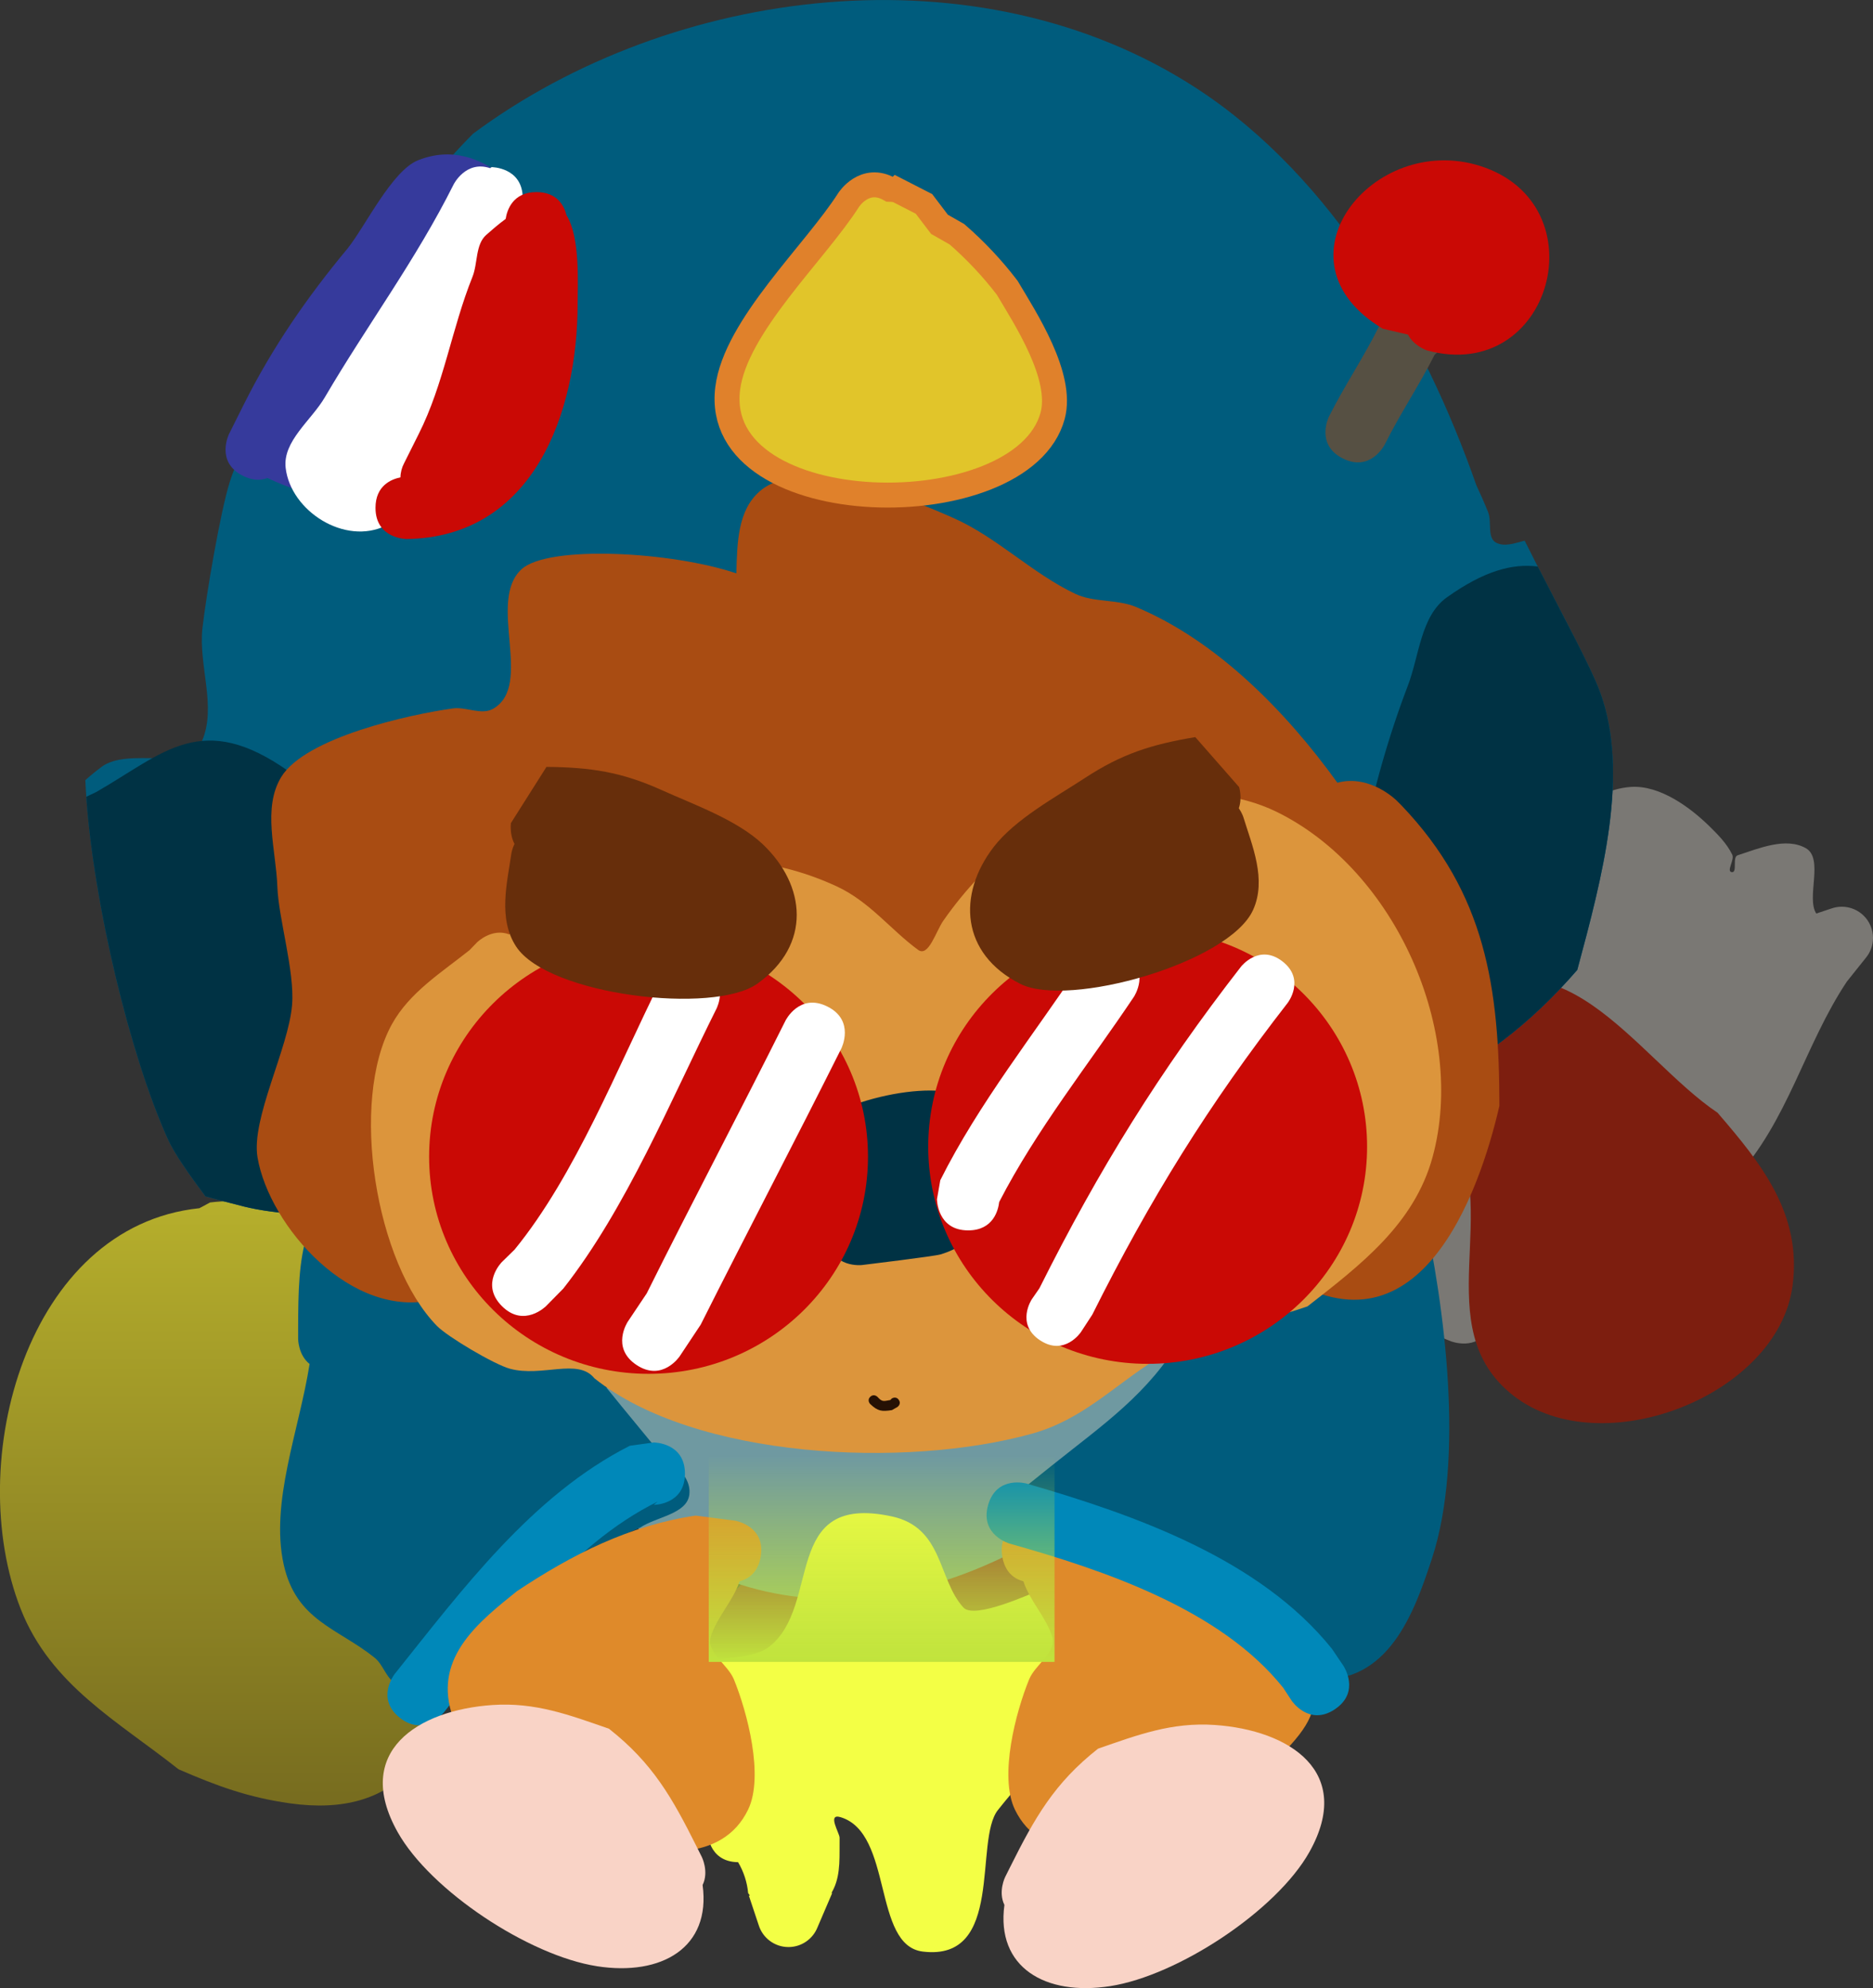 <svg version="1.1" xmlns="http://www.w3.org/2000/svg" xmlns:xlink="http://www.w3.org/1999/xlink" width="75.055" height="79.653" viewBox="0,0,75.055,79.653"><rect x="0" y="0" width="75.055" height="79.653" fill="#333333" stroke="none"/><defs><linearGradient x1="211.631" y1="188.297" x2="211.631" y2="212.511" gradientUnits="userSpaceOnUse" id="color-1"><stop offset="0" stop-color="#b6af2c"/><stop offset="1" stop-color="#776c1f"/></linearGradient><linearGradient x1="237.801" y1="206.755" x2="237.801" y2="198.47" gradientUnits="userSpaceOnUse" id="color-2"><stop offset="0" stop-color="#c0e33d"/><stop offset="1" stop-color="#c0e33d" stop-opacity="0"/></linearGradient></defs><g transform="translate(-202.473,-140.173)"><g data-paper-data="{&quot;isPaintingLayer&quot;:true}" fill-rule="nonzero" stroke-linecap="butt" stroke-linejoin="miter" stroke-miterlimit="10" stroke-dasharray="" stroke-dashoffset="0" style="mix-blend-mode: normal"><path d="M262.157,193.387c-0.505,0.938 -1.544,0.523 -1.544,0.523l-0.931,-0.375c-2.975,-1.176 -2.788,-3.18 -2.433,-6.015c1.087,-4.298 3.443,-9.328 6.262,-12.763c1.027,-1.252 2.572,-2.939 4.315,-3.056c1.162,-0.078 2.372,0.819 3.136,1.565c0.351,0.343 0.709,0.705 0.925,1.146c0.103,0.21 -0.25,0.674 -0.017,0.703c0.237,0.029 0.008,-0.602 0.235,-0.676c0.869,-0.283 1.928,-0.731 2.726,-0.287c0.742,0.413 0.008,1.994 0.424,2.621l0.6,-0.2c0.132,-0.047 0.275,-0.073 0.423,-0.073c0.69,0 1.25,0.56 1.25,1.25c0,0.299 -0.105,0.574 -0.28,0.789l-0.768,0.961c-1.699,2.55 -2.356,5.602 -4.494,7.91c-1.785,1.927 -4.157,1.767 -6.326,2.847c-1.197,0.596 -1.992,1.696 -2.822,2.694c0,0 -0.268,0.322 -0.68,0.438z" fill="#7a7874" stroke="none" stroke-width="0.5"/><path d="M231.936,207.432c-0.129,0.118 -0.939,0.794 -1.75,-0.017c-0.884,-0.884 0,-1.768 0,-1.768l0.225,-0.225c0.095,-0.154 0.215,-0.265 0.344,-0.344c0.333,-0.333 0.898,-0.898 1.232,-1.232c2.789,-2.789 4.811,-4.384 8.947,-4.759c2.867,-0.26 7.225,1.728 5.15,5.573c-0.281,0.52 -3.18,1.245 -3.667,1.384c-3.582,1.023 -6.798,1.69 -10.481,1.385z" fill="#912c2f" stroke="none" stroke-width="0.5"/><path d="M225.103,198.207c-0.369,-0.103 -0.883,-0.391 -0.883,-1.192c0,-1.25 1.25,-1.25 1.25,-1.25h1c4.866,0 9.677,-0.558 14.531,-0.798c1.742,-0.086 5.811,-1.488 7.365,-0.966c3.231,1.084 1.769,2.193 0.836,3.848c-5.154,5.159 -13.091,8.821 -20.005,4.419c-1.668,-1.062 -2.876,-2.539 -4.093,-4.061z" fill="#6f99a1" stroke="none" stroke-width="0.5"/><path d="M232.051,214.781c-1.231,-0.013 -1.231,-1.25 -1.231,-1.25l0.064,-0.205c-0.369,-1.106 -2.672,-4.976 -2.337,-5.744c0.568,-1.305 3.674,-0.599 4.747,-1.431c2.119,-1.643 0.466,-6.173 4.905,-5.226c2.089,0.445 1.846,2.527 2.881,3.654c0.456,0.496 2.781,-0.603 3.066,-0.692c0.942,0.285 2.275,0.038 2.825,0.854c0.465,0.69 -0.317,1.643 -0.621,2.417c-0.892,2.27 -2.454,3.729 -3.886,5.53c-0.979,1.231 0.275,6.077 -3.014,5.674c-2.021,-0.248 -1.179,-4.743 -3.292,-5.384c-0.558,-0.169 -0.037,0.647 -0.041,0.822c-0.013,0.688 0.058,1.429 -0.239,2.05c-0.027,0.055 -0.055,0.11 -0.084,0.163l0.024,0.01l-0.589,1.374c-0.185,0.46 -0.635,0.784 -1.16,0.784c-0.562,0 -1.038,-0.371 -1.195,-0.882l-0.391,-1.173l0.038,-0.013l-0.069,-0.095c-0.038,-0.424 -0.177,-0.861 -0.403,-1.237z" fill="#f3ff45" stroke="none" stroke-width="0.5"/><path d="M210.461,188.58l0.432,-0.231c1.143,-0.14 2.342,0.01 3.434,0.374c3.322,3.223 3.924,7.067 5.327,11.264c0.751,2.246 1.358,3.907 1.053,6.372c-0.499,4.037 -2.273,6.674 -6.615,6.064c-1.664,-0.234 -2.925,-0.694 -4.466,-1.365c-2.395,-1.903 -5.122,-3.364 -6.322,-6.419c-2.318,-5.898 0.245,-15.338 7.156,-16.059z" fill="url(#color-1)" stroke="none" stroke-width="0.5"/><path d="M260.5,185.192c-0.198,0.282 -0.727,0.847 -1.589,0.416c-1.118,-0.559 -0.559,-1.677 -0.559,-1.677l0.2,-0.4c0.613,-1.208 0.79,-1.805 1.883,-2.771c4.433,-3.918 7.576,1.784 10.864,3.994c1.766,2.048 3.386,4.061 3.005,6.936c-0.585,4.408 -7.657,7.146 -11.181,4.402c-3.522,-2.743 -0.342,-7.525 -2.623,-10.9z" fill="#7d1e0f" stroke="none" stroke-width="0.5"/><path d="M214.88,194.821c-0.46,-0.364 -0.46,-1.006 -0.46,-1.006v-0.4c0.003,-3.016 0.109,-4.823 2.554,-6.747c9.977,-1.67 19.876,-3.478 30.05,-3.896c4.892,-0.201 10.832,0.327 12.458,5.735c0.892,4.036 1.684,10.1 0.374,14.103c-0.721,2.201 -1.738,5.024 -4.665,4.852c-1.907,-0.112 -2.908,-1.826 -4.269,-2.846c-1.549,-1.161 -3.339,-1.833 -5.112,-2.561l-0.043,0.172l-1.575,-0.394c-0.557,-0.126 -0.972,-0.624 -0.972,-1.219c0,-0.399 0.187,-0.754 0.478,-0.983l0.991,-0.793c1.973,-1.577 3.835,-2.848 5.114,-5.067c-1.389,0.527 -3.155,0.991 -3.439,1.058c-5.093,1.198 -10.761,1.118 -15.964,0.833c-0.885,-0.048 -2.734,-0.165 -4.162,-0.576c0.735,0.955 1.512,1.869 2.274,2.805c0.563,0.692 1.687,1.269 1.585,2.155c-0.09,0.792 -1.323,0.891 -1.984,1.337c-1.946,0.827 -4.034,2.059 -5.191,3.905c-0.641,1.023 -0.874,2.515 -2.311,2.929c-0.746,0.215 -1.568,-0.218 -2.257,-0.577c-0.404,-0.211 -0.515,-0.768 -0.871,-1.053c-1.481,-1.187 -3.14,-1.483 -3.64,-3.727c-0.554,-2.483 0.619,-5.385 1.036,-8.039z" fill="#005c7d" stroke="none" stroke-width="0.5"/><path d="M206.539,170.899c1.116,-0.822 3.479,0.237 4.028,-1.036c0.598,-1.386 -0.149,-3.028 0.019,-4.527c0.146,-1.304 0.723,-4.694 1.098,-5.866c0.617,-1.929 1.967,-3.557 3.196,-5.167c2.3,-3.014 3.815,-6.043 6.553,-8.776c7.982,-5.925 20.271,-7.507 29.014,-1.799c5.438,3.551 9.091,9.899 11.186,15.884c0.166,0.353 0.324,0.713 0.472,1.081c0.157,0.392 -0.052,1.033 0.324,1.224c0.343,0.174 0.744,0.019 1.141,-0.083c1.18,2.381 2.587,4.894 3.014,6.052c1.204,3.265 0.103,7.403 -0.906,11.147c-0.923,1.066 -1.93,2.032 -3.003,2.844c-0.925,0.7 -1.74,1.168 -2.472,1.584c-0.245,0.139 -0.481,0.273 -0.709,0.408c-0.763,-1.556 -1.733,-2.666 -3.326,-3.479c0.927,-0.908 1.502,-2.173 1.502,-3.573c0,-0.187 -0.01,-0.373 -0.03,-0.555c0.778,-1.8 -4.028,-5.986 -5.081,-7.029c-5.936,-5.876 -17.87,-6.547 -25.325,-3.289c-5.494,2.402 -7.615,8.398 -8.707,13.891c-0.524,2.635 -0.35,5.433 -0.959,8.001c-0.006,0.024 -0.01,0.051 -0.013,0.078c-0.196,0.295 -0.375,0.607 -0.541,0.931c-1.366,0.099 -3.459,-0.005 -4.762,-0.331c-0.55,-0.138 -1.065,-0.274 -1.547,-0.41c-0.662,-0.895 -1.24,-1.703 -1.515,-2.316c-1.594,-3.549 -3.107,-10.03 -3.298,-14.358c0.209,-0.188 0.426,-0.365 0.649,-0.529z" fill="#005c7d" stroke="none" stroke-width="0.5"/><path d="M206.328,171.906c2.721,-1.561 4.233,-3.31 7.754,-0.802c1.053,0.75 1.105,2.341 1.569,3.548c0.978,2.55 1.89,5.903 2.096,8.621c0.046,0.605 0.166,1.246 0.229,1.876c-0.071,0.77 -0.166,1.531 -0.318,2.276c-0.303,0.532 -0.87,1.027 -1.583,1.454c-1.268,0.011 -2.794,-0.109 -3.824,-0.367c-0.55,-0.138 -1.065,-0.274 -1.547,-0.41c-0.662,-0.895 -1.24,-1.703 -1.515,-2.316c-1.514,-3.371 -2.955,-9.387 -3.259,-13.691z" fill="#003244" stroke="none" stroke-width="0.5"/><path d="M262.675,181.875c-0.581,0.44 -1.119,0.788 -1.62,1.089c-1.835,-0.517 -3.573,-1.459 -4.186,-2.557c-0.099,-0.178 -0.173,-0.364 -0.227,-0.555c0.645,-0.842 1.028,-1.895 1.028,-3.037c0,-0.187 -0.01,-0.373 -0.03,-0.555c0.236,-0.545 -0.041,-1.309 -0.57,-2.139c0.39,-2.205 1.084,-4.562 1.816,-6.469c0.463,-1.207 0.515,-2.798 1.569,-3.548c1.492,-1.062 2.623,-1.361 3.638,-1.234c1.044,2.042 2.126,4.024 2.491,5.015c1.204,3.265 0.103,7.403 -0.906,11.147c-0.923,1.066 -1.93,2.032 -3.003,2.844z" fill="#003244" stroke="none" stroke-width="0.5"/><path d="M256.065,171.533c1.306,-0.354 2.374,0.714 2.374,0.714l0.2,0.2c3.355,3.515 3.918,7.267 3.918,12.031c-0.798,3.478 -3.255,10.514 -8.913,6.635c-1.223,-0.839 -0.816,-2.857 -1.067,-4.319c-0.53,-3.089 0.542,-6.951 -1.389,-9.734c-0.694,-1 -1.56,-0.562 -2.54,-0.374c-2.77,0.533 -3.931,1.742 -6.195,3.264c-1.277,0.858 -2.431,2.436 -3.967,2.358c-1.441,-0.073 -2.194,-1.88 -3.361,-2.728c-3.29,-2.39 -8.371,-1.644 -11.037,1.189c-0.354,1.873 -0.146,6.169 -0.84,7.619c-0.734,1.533 -1.699,3.432 -3.347,3.846c-3.326,0.837 -6.636,-2.929 -7.108,-5.686c-0.266,-1.555 1.246,-4.371 1.385,-6.121c0.107,-1.347 -0.547,-3.467 -0.591,-4.733c-0.051,-1.464 -0.606,-3.14 0.156,-4.391c0.964,-1.582 5.125,-2.503 6.876,-2.747c0.532,-0.074 1.144,0.282 1.61,0.016c1.654,-0.94 -0.259,-4.306 1.143,-5.592c1.07,-0.982 6.028,-0.71 8.608,0.165c0.033,-1.261 0.061,-2.525 0.937,-3.289c1.702,-1.486 6.05,0.311 7.763,1.071c1.751,0.777 3.149,2.215 4.88,3.037c0.749,0.356 1.667,0.207 2.432,0.526c3.227,1.347 6.002,4.17 8.073,7.043z" fill="#a94c12" stroke="none" stroke-width="0.5"/><path d="M222.878,177.609c3.847,-2.64 8.477,-4.07 13.116,-1.928c1.33,0.614 2.176,1.75 3.271,2.549c0.416,0.303 0.713,-0.746 1.008,-1.168c0.882,-1.264 1.899,-2.32 3.094,-3.28c2.792,-1.591 7.192,-2.595 10.276,-1.077c4.76,2.343 7.604,8.797 6.238,13.82c-0.734,2.697 -2.904,4.339 -5.014,5.988c-2.057,0.716 -4.269,0.977 -6.124,2.155c-1.679,1.066 -2.913,2.386 -4.911,2.943c-5.063,1.412 -13.501,1.013 -17.543,-2.22c-0.66,-0.82 -2.095,-0.031 -3.381,-0.38c-0.629,-0.17 -2.495,-1.277 -2.922,-1.712c-2.467,-2.515 -3.514,-8.98 -1.814,-12.081c0.705,-1.287 2.007,-2.091 3.117,-2.979l0.297,-0.308c0,0 0.592,-0.592 1.292,-0.322z" fill="#dc953c" stroke="none" stroke-width="0.5"/><path d="M235.635,189.334l-0.828,-0.862c-0.178,-0.737 -0.758,-1.486 -0.535,-2.211c0.534,-1.741 5.086,-2.837 6.613,-2.226c3.306,1.324 2.062,5.582 -0.727,6.396c-0.26,0.076 -2.909,0.396 -3.132,0.424c0,0 -1.24,0.155 -1.395,-1.085c-0.02,-0.164 -0.017,-0.308 0.005,-0.436z" fill="#003244" stroke="none" stroke-width="0.5"/><path d="M237.255,186.515c0,4.805 -3.937,8.7 -8.793,8.7c-4.856,0 -8.793,-3.895 -8.793,-8.7c0,-4.805 3.937,-8.7 8.793,-8.7c4.856,0 8.793,3.895 8.793,8.7z" fill="#ca0905" stroke="none" stroke-width="0"/><path d="M257.255,186.115c0,4.805 -3.937,8.7 -8.793,8.7c-4.856,0 -8.793,-3.895 -8.793,-8.7c0,-4.805 3.937,-8.7 8.793,-8.7c4.856,0 8.793,3.895 8.793,8.7z" fill="#ca0905" stroke="none" stroke-width="0"/><path d="M229.92,199.215c0,1.25 -1.25,1.25 -1.25,1.25l0.159,-0.132c-3.567,1.753 -6.151,5.423 -8.583,8.463c0,0 -0.781,0.976 -1.757,0.195c-0.976,-0.781 -0.195,-1.757 -0.195,-1.757c2.694,-3.367 5.5,-7.151 9.417,-9.137l0.959,-0.132c0,0 1.25,0 1.25,1.25z" fill="#0088b9" stroke="none" stroke-width="0.5"/><path d="M243.485,203.528c-0.348,-0.092 -0.74,-0.343 -0.848,-0.991c-0.205,-1.233 1.027,-1.438 1.027,-1.438l1.582,-0.204c2.655,0.392 4.943,1.552 7.161,3.028c1.47,1.184 3.313,2.61 2.624,4.869c-0.529,1.737 -4.802,4.61 -6.363,5.124c-1.761,0.58 -4.491,0.905 -5.526,-1.243c-0.644,-1.338 0.037,-3.915 0.572,-5.22c0.245,-0.597 1.115,-1.085 0.924,-1.702c-0.247,-0.797 -0.896,-1.431 -1.155,-2.223z" fill="#df8a2a" stroke="none" stroke-width="0.5"/><path d="M230.956,205.751c-0.191,0.617 0.679,1.105 0.924,1.702c0.535,1.305 1.216,3.882 0.572,5.22c-1.034,2.148 -3.765,1.823 -5.526,1.243c-1.561,-0.514 -5.834,-3.387 -6.363,-5.124c-0.688,-2.26 1.155,-3.685 2.624,-4.869c2.218,-1.476 4.506,-2.636 7.161,-3.028l1.582,0.204c0,0 1.233,0.205 1.027,1.438c-0.108,0.648 -0.5,0.899 -0.848,0.991c-0.259,0.792 -0.908,1.426 -1.155,2.223z" data-paper-data="{&quot;index&quot;:null}" fill="#df8a2a" stroke="none" stroke-width="0.5"/><path d="M238.42,147.79l1.079,0.553c0.207,0.272 0.414,0.545 0.621,0.817l0.7,0.399c0.74,0.642 1.418,1.364 2.013,2.142c0.734,1.233 2.248,3.55 1.821,5.13c-1.212,4.483 -13.698,4.315 -13.021,-1.093c0.313,-2.498 3.493,-5.433 4.846,-7.554c0,0 0.64,-1.003 1.65,-0.427c0.172,0.004 0.29,0.034 0.29,0.034z" fill="#e1c52a" stroke="#e0812b" stroke-width="1"/><path d="M222.586,192.502c-0.884,-0.884 0,-1.768 0,-1.768l0.508,-0.497c2.437,-2.983 4.129,-7.319 5.858,-10.778c0,0 0.559,-1.118 1.677,-0.559c1.118,0.559 0.559,1.677 0.559,1.677c-1.828,3.656 -3.62,8.018 -6.142,11.222l-0.692,0.703c0,0 -0.884,0.884 -1.768,0z" fill="#ffffff" stroke="none" stroke-width="0.5"/><path d="M227.977,194.858c-1.04,-0.693 -0.347,-1.733 -0.347,-1.733l0.759,-1.134c1.829,-3.676 3.719,-7.243 5.563,-10.932c0,0 0.559,-1.118 1.677,-0.559c1.118,0.559 0.559,1.677 0.559,1.677c-1.867,3.734 -3.77,7.351 -5.637,11.068l-0.841,1.266c0,0 -0.693,1.04 -1.733,0.347z" fill="#ffffff" stroke="none" stroke-width="0.5"/><path d="M242.512,188.333c-0.036,0.309 -0.226,1.135 -1.242,1.135c-1.25,0 -1.25,-1.25 -1.25,-1.25l0.132,-0.759c1.548,-3.093 3.772,-5.866 5.678,-8.734c0,0 0.693,-1.04 1.733,-0.347c1.04,0.693 0.347,1.733 0.347,1.733c-1.803,2.694 -3.909,5.325 -5.398,8.221z" fill="#ffffff" stroke="none" stroke-width="0.5"/><path d="M244.147,193.871c-0.985,-0.657 -0.328,-1.642 -0.328,-1.642l0.305,-0.441c2.383,-4.766 4.826,-8.704 8.08,-12.888c0,0 0.727,-0.934 1.661,-0.208c0.934,0.727 0.208,1.661 0.208,1.661c-3.166,4.07 -5.51,7.851 -7.831,12.493l-0.453,0.695c0,0 -0.657,0.985 -1.642,0.328z" fill="#ffffff" stroke="none" stroke-width="0.5"/><path d="M223.09,173.983c-0.209,-0.395 -0.143,-0.835 -0.143,-0.835l1.424,-2.25c1.776,0.017 3.006,0.202 4.632,0.936c1.267,0.572 3.011,1.192 4.033,2.161c1.739,1.649 1.965,4.02 -0.203,5.582c-1.753,1.263 -8.393,0.472 -9.675,-1.477c-0.738,-1.122 -0.361,-2.561 -0.193,-3.735c0,0 0.026,-0.174 0.124,-0.381z" fill="#672e0b" stroke="none" stroke-width="0.5"/><path d="M252.297,172.911c0.348,1.134 0.944,2.497 0.389,3.72c-0.964,2.124 -7.401,3.935 -9.329,2.96c-2.383,-1.206 -2.528,-3.583 -1.066,-5.483c0.859,-1.116 2.486,-1.999 3.649,-2.76c1.493,-0.978 2.68,-1.351 4.431,-1.643l1.756,2.002c0,0 0.134,0.425 -0.012,0.847c0.129,0.19 0.182,0.357 0.182,0.357z" data-paper-data="{&quot;index&quot;:null}" fill="#672e0b" stroke="none" stroke-width="0.5"/><path d="M213.19,159.324c-0.256,0.099 -0.583,0.112 -0.98,-0.086c-1.118,-0.559 -0.559,-1.677 -0.559,-1.677l0.6,-1.2c1.135,-2.267 2.53,-4.284 4.15,-6.232c0.712,-0.888 1.778,-3.119 2.827,-3.536c2.657,-1.058 4.801,1.713 5.685,3.821c1.952,4.657 -1.187,10.425 -6.421,10.153c-1.865,-0.097 -3.626,-0.457 -5.302,-1.243z" fill="#363a9c" stroke="none" stroke-width="0.5"/><path d="M223.42,148.119c0,0.421 -0.142,0.7 -0.33,0.885c-0.132,0.714 -0.308,1.421 -0.534,2.11c-0.861,2.577 -1.955,5.541 -3.252,7.931c-0.408,0.752 -0.587,1.801 -1.354,2.181c-1.661,0.823 -3.832,-0.586 -4.03,-2.307c-0.123,-1.071 1.024,-1.897 1.569,-2.827c1.692,-2.888 3.652,-5.509 5.163,-8.532c0,0 0.487,-0.975 1.462,-0.649l0.056,-0.042c0,0 1.25,0 1.25,1.25z" fill="#ffffff" stroke="none" stroke-width="0.5"/><path d="M221.405,151.266c0.22,-0.549 0.112,-1.293 0.555,-1.684c0.234,-0.206 0.496,-0.433 0.776,-0.638c0.053,-0.344 0.278,-1.075 1.234,-1.075c0.836,0 1.113,0.559 1.204,0.929c0.555,0.88 0.446,2.769 0.446,3.521c0,4.429 -1.791,9.372 -6.85,9.45c0,0 -1.25,0 -1.25,-1.25c0,-0.891 0.635,-1.147 1,-1.22c0.003,-0.202 0.055,-0.393 0.143,-0.561l0.589,-1.178c1.012,-2.011 1.316,-4.206 2.153,-6.294z" fill="#ca0905" stroke="none" stroke-width="0.5"/><path d="M260.528,152.14c0.884,0.884 0,1.768 0,1.768l-0.566,0.475c-0.623,1.24 -1.382,2.359 -2,3.6c0,0 -0.559,1.118 -1.677,0.559c-1.118,-0.559 -0.559,-1.677 -0.559,-1.677c0.623,-1.24 1.382,-2.359 2,-3.6l1.034,-1.125c0,0 0.884,-0.884 1.768,0z" fill="#565043" stroke="none" stroke-width="0.5"/><path d="M258.894,153.579l-1.009,-0.236c-4.553,-2.716 -0.398,-7.881 3.897,-6.522c4.822,1.526 2.876,8.761 -2.133,7.389c0,0 -0.518,-0.173 -0.755,-0.632z" fill="#ca0905" stroke="none" stroke-width="0.5"/><path d="M255.964,208.655c-1.04,0.693 -1.733,-0.347 -1.733,-0.347l-0.336,-0.513c-2.506,-3.143 -7.172,-4.711 -10.967,-5.779c0,0 -1.202,-0.343 -0.859,-1.545c0.343,-1.202 1.545,-0.859 1.545,-0.859c4.347,1.258 9.345,3.022 12.233,6.621l0.464,0.687c0,0 0.693,1.04 -0.347,1.733z" fill="#0088b9" stroke="none" stroke-width="0.5"/><path d="M244.73,198.47v8.286h-13.857v-8.286z" data-paper-data="{&quot;index&quot;:null}" fill="url(#color-2)" stroke="none" stroke-width="0"/><path d="M238.491,196.261c0.113,0.17 -0.057,0.283 -0.057,0.283l-0.218,0.124c-0.41,0.064 -0.566,0.046 -0.871,-0.242c0,0 -0.144,-0.144 0,-0.289c0.144,-0.144 0.289,0 0.289,0c0.193,0.21 0.232,0.179 0.515,0.128l0.059,-0.061c0,0 0.17,-0.113 0.283,0.057z" fill="#261104" stroke="none" stroke-width="0.5"/><path d="M226.392,218.948c-2.716,-0.421 -6.664,-3.021 -7.984,-5.372c-1.807,-3.218 0.799,-4.888 3.793,-5.092c1.722,-0.118 3.08,0.395 4.675,0.95c1.758,1.385 2.536,2.769 3.521,4.739l0.2,0.4c0,0 0.293,0.586 0.031,1.122c0.34,2.503 -1.633,3.658 -4.236,3.254z" data-paper-data="{&quot;index&quot;:null}" fill="#f9d3c6" stroke="none" stroke-width="0.5"/><path d="M242.722,216.494c-0.262,-0.536 0.031,-1.122 0.031,-1.122l0.2,-0.4c0.985,-1.97 1.763,-3.354 3.521,-4.739c1.595,-0.554 2.953,-1.067 4.675,-0.95c2.994,0.205 5.6,1.874 3.793,5.092c-1.32,2.351 -5.268,4.951 -7.984,5.372c-2.603,0.404 -4.575,-0.751 -4.236,-3.254z" fill="#f9d3c6" stroke="none" stroke-width="0.5"/></g></g></svg>